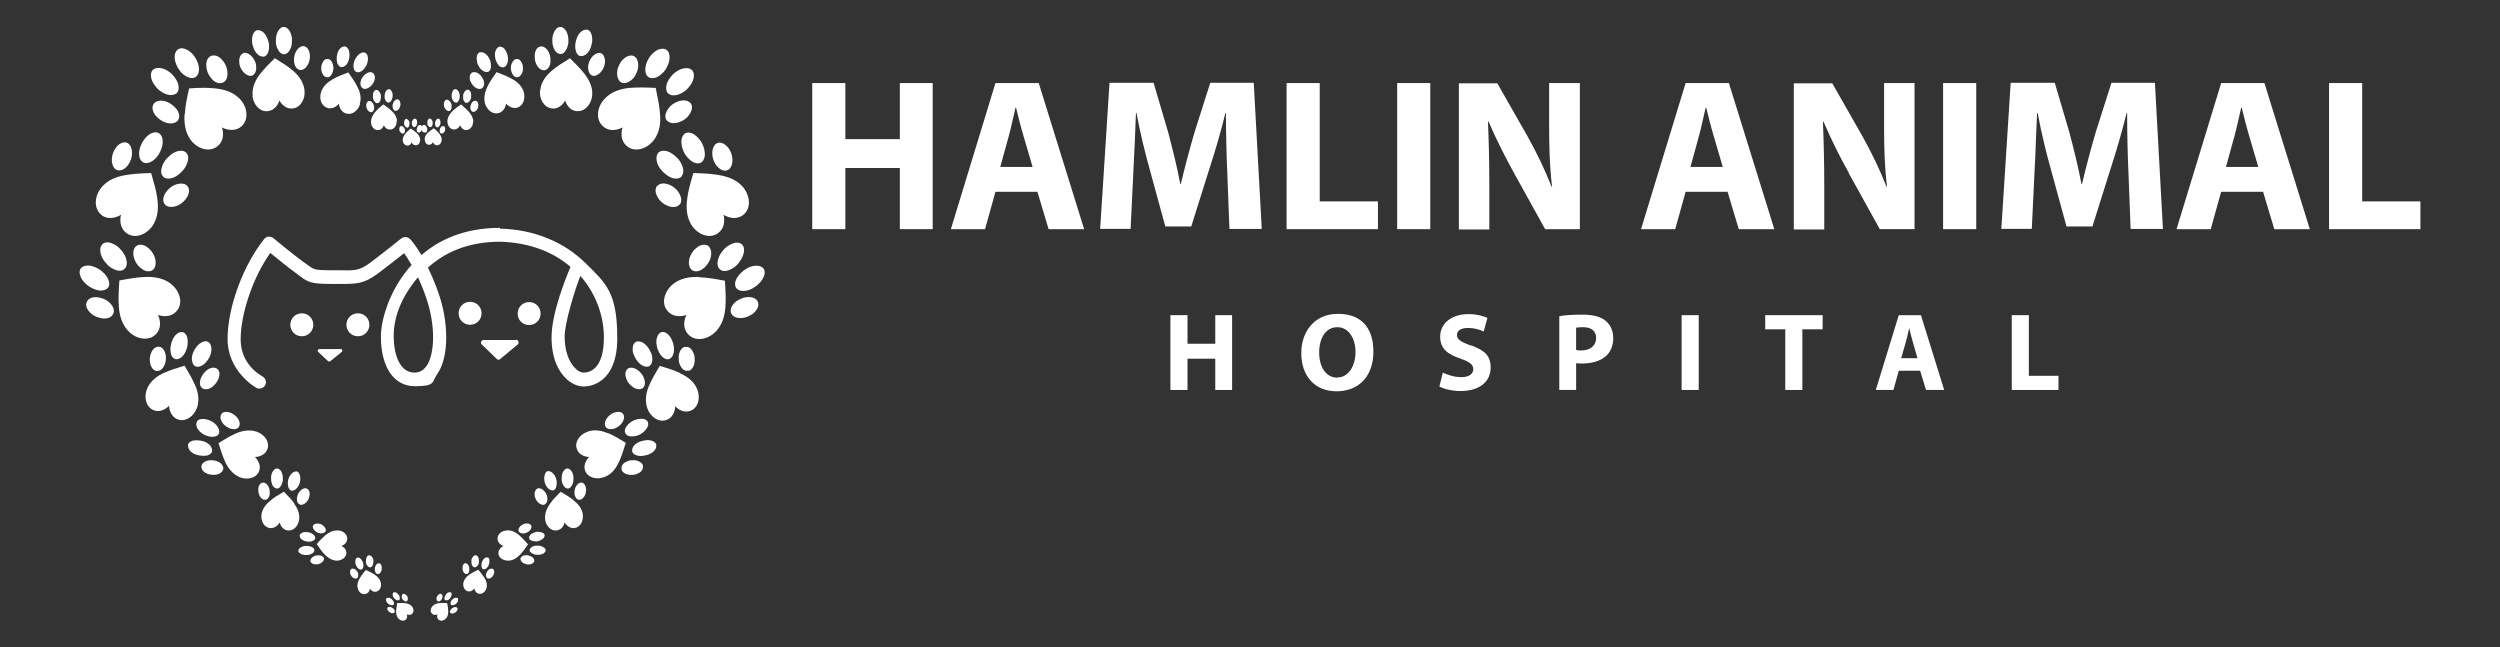 <?xml version="1.0" encoding="UTF-8"?>
<svg id="Layer_1" xmlns="http://www.w3.org/2000/svg" version="1.1" xmlns:xlink="http://www.w3.org/1999/xlink" viewBox="0 0 936 242.4">
  <rect x="0" y="0" width="936" height="242.4" fill="#333333" stroke="none"/>
  <!-- Generator: Adobe Illustrator 29.0.0, SVG Export Plug-In . SVG Version: 2.1.0 Build 186)  -->
  <defs>
    <style>
      .st0 {
        fill: #fff;
      }

      .st1 {
        fill: none;
      }

      .st2 {
        clip-path: url(#clippath);
      }
    </style>
    <clipPath id="clippath">
      <rect class="st1" y="-346.8" width="936" height="936"/>
    </clipPath>
  </defs>
  <g class="st2">
    <path class="st0" d="M140.2,215.1c-.9-.6-1.7-1-3.2-1.7-1.1,1.2-1.6,2-2.2,2.9-.6.9-1.2,2.3-.9,3.8.3,1.5,1.5,2.6,2.9,2.3,1.5-.3,1.7-2,1.7-2,0,0,.9,1.5,2.4,1.1,1.3-.3,2-1.8,1.7-3.3-.3-1.5-1.5-2.5-2.4-3.1"/>
    <path class="st0" d="M134.9,209.1c-.3-.3-.7-.4-1-.3,0,0-.1,0-.2,0-.3.1-.5.4-.6.8-.1.4-.1.9,0,1.4,0,.2,0,.4.2.6.2.5.5,1,.9,1.3.3.3.7.4,1,.3,0,0,.1,0,.2,0,.3-.1.5-.4.6-.8.1-.4.1-.9,0-1.4,0-.2,0-.4-.2-.6-.2-.5-.5-1-.9-1.3"/>
    <path class="st0" d="M137.3,208.6c-.2.4-.3.9-.3,1.5,0,.2,0,.4,0,.6.1.5.3.9.6,1.2.3.3.6.5.9.5,0,0,.1,0,.2,0,.3,0,.6-.3.8-.7.2-.4.3-.9.3-1.5,0-.2,0-.4,0-.6-.1-.5-.3-.9-.6-1.2-.3-.3-.6-.5-.9-.5,0,0-.1,0-.2,0-.3,0-.6.3-.8.7"/>
    <path class="st0" d="M142.1,210.9c-.2,0-.3,0-.5,0-.5.1-1,.7-1.2,1.5-.1.4-.1.9,0,1.3.1.6.4,1.1.8,1.2.2,0,.3,0,.5,0,.5-.1,1-.7,1.2-1.5,0-.4,0-.9,0-1.3-.1-.6-.4-1.1-.8-1.2"/>
    <path class="st0" d="M134.1,214.9c0-.4-.3-.8-.5-1.1-.5-.7-1.2-1-1.7-.9-.2,0-.3.1-.5.2-.3.3-.4.9-.3,1.5,0,.4.3.8.5,1.1.5.7,1.2,1,1.7.9.2,0,.3-.1.5-.2.3-.3.4-.9.3-1.5"/>
    <path class="st0" d="M151.5,225.8c-.8,0-1.5,0-2.8,0-.2,1.2-.3,1.9-.4,2.8,0,.8,0,2,.8,2.9.8.9,2,1.2,2.8.5.9-.8.4-2,.4-2,0,0,1.2.6,2-.2.8-.7.6-2-.1-2.8-.8-.9-1.9-1.1-2.8-1.2"/>
    <path class="st0" d="M145.5,226.1c.3.3.7.5,1.1.5.3,0,.6,0,.8-.2,0,0,0,0,0-.1.1-.2.2-.5,0-.8,0-.3-.2-.6-.5-.9-.1-.1-.2-.2-.3-.3-.3-.3-.7-.5-1.1-.5-.3,0-.6,0-.8.2,0,0,0,0-.1.1-.1.2-.2.5,0,.8,0,.3.2.6.5.9,0,.1.2.2.3.3"/>
    <path class="st0" d="M149.3,224.7s0,0,.1,0c.2-.2.3-.4.3-.8,0-.3-.1-.7-.4-1.1,0-.1-.2-.3-.3-.4-.3-.3-.6-.5-.8-.6-.3-.1-.6-.1-.8,0,0,0,0,0-.1,0-.2.2-.3.4-.3.8,0,.3.1.7.4,1.1,0,.1.2.3.3.4.3.3.6.5.8.6.3.1.6.1.8,0"/>
    <path class="st0" d="M151,224.7c.3.3.7.5,1,.5.1,0,.3,0,.4-.2.3-.3.4-.8.2-1.4,0-.3-.3-.6-.5-.8-.3-.3-.7-.5-1-.5-.1,0-.3,0-.4.2-.3.3-.4.8-.2,1.4,0,.3.3.6.5.8"/>
    <path class="st0" d="M146.6,227.4c-.6-.3-1.2-.2-1.4,0-.1,0-.2.2-.2.3,0,.3,0,.7.4,1.1.2.2.5.4.8.6.6.3,1.2.2,1.4,0,.1,0,.2-.2.2-.3,0-.3,0-.7-.4-1.1-.2-.2-.5-.4-.8-.6"/>
    <path class="st0" d="M126.5,198.6c-2-.1-3.6.9-4.7,1.8-1,.9-1.9,1.7-3.2,3.3,1.2,1.7,1.8,2.7,2.8,3.7.9,1,2.4,2.3,4.4,2.5,1.9.1,3.7-1,3.9-2.7.1-2-1.9-2.8-1.9-2.8,0,0,2.1-.6,2.2-2.6.1-1.7-1.5-3.1-3.4-3.2"/>
    <path class="st0" d="M117.7,206.1c0,0,0-.2,0-.2,0-.4-.3-.7-.8-1-.4-.3-1-.4-1.7-.5-.2,0-.5,0-.8,0-.7,0-1.4.3-1.9.6-.5.3-.7.7-.8,1.1,0,0,0,.2,0,.2,0,.4.3.7.8,1,.4.3,1,.4,1.7.5.2,0,.5,0,.8,0,.7,0,1.4-.3,1.9-.6.5-.3.7-.7.8-1.1"/>
    <path class="st0" d="M112.8,201.8c.4.4,1,.7,1.8.9.3,0,.5.1.8.1.6,0,1.3,0,1.7-.3.5-.2.8-.5.9-.9,0,0,0-.2,0-.2,0-.4-.2-.9-.6-1.2-.4-.4-1-.7-1.8-.9-.3,0-.5-.1-.8-.1-.6,0-1.3,0-1.7.3-.5.2-.8.5-.9.9,0,0,0,.2,0,.2,0,.4.2.9.6,1.2"/>
    <path class="st0" d="M118.5,199.2c.5.3,1,.4,1.5.5.8,0,1.5-.2,1.8-.6.1-.2.2-.4.2-.6,0-.7-.5-1.4-1.4-2-.5-.3-1-.4-1.5-.5-.8,0-1.5.2-1.8.6h0c0,0,0,0,0,0-.1.2-.2.4-.2.6,0,.7.5,1.4,1.4,2"/>
    <path class="st0" d="M119.5,207.9c-.5,0-1.1,0-1.6.2h0c0-.1,0,0,0,0-1,.4-1.6,1.1-1.7,1.7,0,.2,0,.4.1.6.3.5.9.8,1.7.9.5,0,1.1,0,1.6-.2,1-.4,1.6-1.1,1.7-1.7,0-.2,0-.4-.1-.6-.3-.5-.9-.8-1.7-.9"/>
    <path class="st0" d="M110.2,188.5c-1-1.4-2-2.5-3.9-4.4-2.3,1.3-3.6,2.1-4.9,3.2-1.4,1.1-3.1,2.8-3.5,5.3-.3,2.4.9,4.8,3.1,5.1,2.5.3,3.7-2.1,3.7-2.1,0,0,.6,2.7,3,3,2.2.3,4-1.7,4.3-4.1.3-2.5-.9-4.6-1.9-6"/>
    <path class="st0" d="M103.9,175.4c-.1,0-.2,0-.3,0-.5,0-1,.4-1.3.9-.4.5-.7,1.2-.8,2.1,0,.3,0,.6,0,1,0,.9.3,1.8.6,2.4.4.6.9,1,1.4,1.1.1,0,.2,0,.3,0,.5,0,1-.4,1.3-.9.4-.5.6-1.2.8-2.1,0-.3,0-.6,0-1,0-.9-.3-1.8-.6-2.4-.4-.6-.9-1-1.4-1.1"/>
    <path class="st0" d="M112.4,179.9c.1-.8,0-1.6-.2-2.2-.2-.6-.6-1-1-1.2-.1,0-.2,0-.3,0-.5,0-1.1.2-1.6.7-.5.5-1,1.2-1.3,2.1,0,.3-.2.6-.2,1-.1.8,0,1.6.2,2.2.2.6.6,1,1,1.2,0,0,.2,0,.3,0,.5,0,1.1-.2,1.6-.7.5-.5,1-1.2,1.3-2.1,0-.3.2-.6.2-1"/>
    <path class="st0" d="M112.6,189c.8.1,1.9-.5,2.6-1.6.4-.6.6-1.3.7-1.9.1-1,0-1.8-.6-2.3-.2-.2-.5-.3-.8-.4-.8-.1-1.9.5-2.6,1.6-.4.6-.6,1.3-.7,1.9-.1,1,0,1.8.6,2.3.2.2.5.3.8.4"/>
    <path class="st0" d="M99.8,187c.6-.3,1.1-1.1,1.2-2.1,0-.6,0-1.3-.2-2-.4-1.3-1.2-2.1-2.1-2.2-.3,0-.6,0-.8.1-.6.3-1.1,1.1-1.2,2.1,0,.6,0,1.3.2,2,.4,1.3,1.2,2.1,2.1,2.2.3,0,.6,0,.8-.1"/>
    <path class="st0" d="M95.5,171.1s3.5,0,4.6-2.9c1-2.6-.9-5.4-3.8-6.5-3-1.1-6-.3-8,.6-2,.9-3.6,1.8-6.5,3.6,1,3.2,1.6,5,2.5,7,.9,2,2.6,4.6,5.5,5.8,2.9,1.1,6.2.3,7.2-2.3,1.1-2.9-1.5-5.2-1.5-5.2"/>
    <path class="st0" d="M77.7,170.5c.9-.3,1.5-.8,1.7-1.4,0-.1,0-.3,0-.4,0-.6-.2-1.3-.7-1.9-.5-.6-1.4-1.2-2.3-1.5-.4-.1-.8-.3-1.2-.3-1.2-.2-2.3-.2-3.1,0-.9.3-1.5.8-1.7,1.4,0,.1,0,.3,0,.4,0,.6.2,1.3.7,1.9.5.6,1.3,1.2,2.3,1.5.4.1.8.3,1.2.3,1.2.2,2.3.2,3.1,0"/>
    <path class="st0" d="M73.8,157.8c0,.1-.1.2-.2.4-.2.6-.1,1.4.3,2.2.5.8,1.2,1.6,2.3,2.2.4.2.7.4,1.1.5,1,.4,1.9.5,2.7.4.8,0,1.5-.4,1.8-.9,0-.1.1-.2.2-.4.2-.6.1-1.4-.4-2.2-.5-.8-1.2-1.6-2.3-2.2-.4-.2-.7-.4-1.1-.5-1-.4-1.9-.5-2.7-.4-.8,0-1.5.4-1.8.9"/>
    <path class="st0" d="M82.7,155.4c-.4,1,0,2.4,1.2,3.6.6.6,1.4,1.1,2.1,1.4,1.2.4,2.3.4,3-.1.3-.2.5-.5.6-.8.4-1,0-2.4-1.2-3.6-.6-.6-1.4-1.1-2.1-1.4-1.2-.4-2.3-.4-3,.1h-.1c0-.1.1,0,.1,0-.3.2-.5.5-.6.8"/>
    <path class="st0" d="M81.3,172.7c-.8-.3-1.6-.4-2.5-.4v-.2s0,.2,0,.2c-1.7.1-3,.9-3.3,1.9-.1.3-.2.7,0,1.1.2.9,1,1.7,2.2,2.1.8.3,1.6.4,2.5.4,1.7-.1,3-.9,3.3-1.9.1-.3.2-.7,0-1.1-.2-.9-1-1.7-2.2-2.1"/>
    <path class="st0" d="M73.7,152.9c1.2-3.3.3-6.6-.7-8.8-1-2.2-2-4-3.9-7.2-3.5,1.1-5.5,1.7-7.7,2.7-2.2,1-5.1,2.8-6.4,6.1-1.2,3.2-.3,6.8,2.6,7.9,3.2,1.2,5.7-1.7,5.7-1.7,0,0,0,3.8,3.2,5.1,2.9,1.1,6-1,7.2-4.2"/>
    <path class="st0" d="M68.6,124.4c-.1,0-.3,0-.4-.1-.7,0-1.4.2-2.1.8-.7.6-1.3,1.5-1.7,2.6-.2.4-.3.9-.4,1.3-.3,1.3-.2,2.5,0,3.5.3,1,.8,1.6,1.5,1.9.1,0,.3,0,.4.1.7,0,1.4-.2,2.1-.8.7-.6,1.3-1.5,1.7-2.6.2-.4.3-.9.4-1.3.3-1.3.2-2.5,0-3.5-.3-1-.8-1.6-1.5-1.9"/>
    <path class="st0" d="M78.1,134.3c.2-.4.4-.8.6-1.2.4-1.1.6-2.1.4-3-.1-.9-.5-1.6-1-2-.1,0-.3-.2-.4-.2-.7-.3-1.5-.1-2.4.4-.9.5-1.7,1.4-2.4,2.5-.2.4-.4.8-.6,1.2-.4,1.1-.6,2.1-.4,3,.1.9.5,1.6,1,2,.1,0,.3.2.4.2.7.3,1.5.1,2.4-.4.9-.5,1.7-1.4,2.4-2.5"/>
    <path class="st0" d="M76.2,145.6c1.1.4,2.7,0,4-1.4.7-.7,1.2-1.5,1.6-2.4.5-1.3.5-2.5-.1-3.3h.2c0-.1-.2,0-.2,0-.2-.3-.6-.6-.9-.7-1.1-.4-2.7,0-4,1.4-.7.7-1.2,1.5-1.6,2.4-.5,1.3-.5,2.5.1,3.3.2.3.6.6.9.7"/>
    <path class="st0" d="M62.1,133.6c-.1-1.9-1-3.3-2.1-3.7-.4-.1-.8-.2-1.2,0-1,.2-1.8,1.1-2.3,2.4-.3.8-.5,1.8-.4,2.8.1,1.9,1,3.3,2.1,3.7.4.1.8.2,1.2,0,1-.2,1.8-1.1,2.3-2.4.3-.8.5-1.8.4-2.8h.2s-.2,0-.2,0Z"/>
    <path class="st0" d="M59.1,117.9s4.3,1.7,7-1.4c2.5-2.8,1.4-7.1-1.6-9.8-3.1-2.8-7.2-3.1-10.1-3s-5.3.5-9.7,1.3c-.3,4.4-.4,6.9-.2,9.8.2,2.9,1,6.9,4.1,9.7,3,2.7,7.5,3.2,9.9.5,2.8-3.1.6-7.2.6-7.2"/>
    <path class="st0" d="M37.5,108.8c1.2,0,2.2-.3,2.8-.9.1-.1.2-.3.3-.4.4-.7.4-1.7,0-2.7-.4-1-1.1-2.1-2.2-3-.4-.4-.8-.7-1.3-1-1.3-.8-2.7-1.3-3.9-1.4-1.2,0-2.2.3-2.8.9-.1.1-.2.3-.3.4-.4.7-.4,1.7,0,2.7.4,1,1.1,2.1,2.2,3,.4.4.8.7,1.3,1,1.3.8,2.7,1.3,3.9,1.4"/>
    <path class="st0" d="M46.4,100.8c.1-.1.3-.2.4-.3.6-.7.8-1.7.6-2.9-.2-1.2-.8-2.5-1.8-3.7-.4-.4-.7-.8-1.1-1.2-1-.9-2.2-1.5-3.2-1.8-1-.3-2-.2-2.7.3-.1.1-.3.2-.4.4-.6.7-.8,1.7-.6,2.9.2,1.2.8,2.5,1.8,3.7.4.4.7.8,1.1,1.2,1,.9,2.2,1.5,3.2,1.8,1,.3,2,.2,2.7-.3"/>
    <path class="st0" d="M50.5,97.5c.5,1.1,1.2,2,2,2.7,1.2,1.1,2.6,1.6,3.8,1.3.5-.1.9-.4,1.2-.7.9-1,1.1-3,.2-5.1-.5-1.1-1.2-2-2-2.7-1.2-1.1-2.6-1.6-3.8-1.3v-.2c0,0,0,.2,0,.2-.5.1-.9.4-1.2.7-.9,1-1.1,3-.2,5.1"/>
    <path class="st0" d="M40.9,113.2c-.8-.7-1.8-1.3-3-1.6v-.2c0,0,0,.2,0,.2-2.2-.7-4.1-.3-5,.8-.3.3-.5.8-.6,1.3-.2,1.2.5,2.5,1.7,3.6.8.7,1.8,1.3,3,1.6,2.2.7,4.1.3,5-.8.3-.4.5-.8.6-1.3.2-1.2-.5-2.5-1.7-3.6"/>
    <path class="st0" d="M38.1,80.6c3.4,2.4,7.2-.2,7.2-.2,0,0-1.3,4.4,2.1,6.9,3,2.2,7.2.7,9.6-2.6,2.4-3.4,2.3-7.5,1.9-10.4-.4-2.9-1.1-5.3-2.3-9.5-4.4.1-6.9.3-9.8.8-2.9.5-6.8,1.7-9.2,5.1-2.4,3.3-2.4,7.8.6,9.9"/>
    <path class="st0" d="M53.3,60.6c.1.1.3.2.5.3.8.3,1.7.2,2.7-.3,1-.5,1.9-1.3,2.7-2.5.3-.4.6-.9.8-1.4.7-1.4,1-2.8.9-4,0-1.2-.5-2.1-1.2-2.7-.1-.1-.3-.2-.5-.3-.8-.3-1.7-.2-2.7.3-1,.5-1.9,1.3-2.7,2.5-.3.4-.6.9-.8,1.4-.7,1.4-1,2.8-.9,4,0,1.2.5,2.1,1.2,2.7"/>
    <path class="st0" d="M61,66c.1.1.2.3.4.4.7.5,1.7.6,2.9.3,1.2-.3,2.4-1.1,3.5-2.2.4-.4.8-.8,1.1-1.2.8-1.1,1.3-2.3,1.5-3.4.2-1.1,0-2-.6-2.6-.1-.1-.2-.3-.4-.4-.7-.5-1.7-.6-2.9-.3-1.2.3-2.4,1.1-3.5,2.2-.4.4-.8.8-1.1,1.2-.8,1.1-1.3,2.3-1.5,3.4-.2,1.1,0,2,.6,2.6"/>
    <path class="st0" d="M70.6,70.4c-.2-.5-.5-.8-.8-1.1-1.1-.8-3.1-.8-5.1.3-1,.6-1.9,1.4-2.5,2.3-1,1.3-1.3,2.8-.9,3.9.2.5.5.8.8,1.1,1.1.8,3.1.8,5.1-.3,1-.6,1.9-1.4,2.5-2.3,1-1.3,1.3-2.8.9-3.9h.2c0,0-.2,0-.2,0Z"/>
    <path class="st0" d="M43.3,63.4c.4.3.8.4,1.3.4,1.2,0,2.5-.8,3.4-2.1.6-.9,1.1-1.9,1.3-3.1h.2s-.2,0-.2,0c.4-2.2-.2-4.1-1.3-4.9-.4-.3-.8-.4-1.3-.4-1.2,0-2.5.8-3.4,2.1-.6.9-1.1,1.9-1.3,3.1-.4,2.2.2,4.1,1.3,4.9"/>
    <path class="st0" d="M69.1,42.6c-.2,2.9,0,7,2.6,10.2,2.6,3.1,6.9,4.3,9.8,1.9,3.2-2.7,1.6-7,1.6-7,0,0,4,2.3,7.2-.3,2.8-2.4,2.5-6.8-.1-9.9-2.7-3.2-6.7-4.1-9.6-4.4-2.9-.3-5.4-.3-9.8,0-1,4.3-1.4,6.8-1.6,9.7"/>
    <path class="st0" d="M58.3,32.4c.3.4.7.8,1.1,1.2,1.2,1,2.5,1.7,3.7,1.9,1.2.2,2.2,0,2.9-.5.1-.1.3-.2.4-.4.5-.7.6-1.6.4-2.7-.2-1.1-.8-2.2-1.7-3.3-.3-.4-.7-.8-1.1-1.2-1.2-1-2.5-1.7-3.7-1.9-1.2-.2-2.2,0-2.9.5-.1.1-.3.2-.4.4-.5.7-.6,1.6-.4,2.7.2,1.1.8,2.2,1.7,3.3"/>
    <path class="st0" d="M67.5,26.7c.9,1.1,1.9,1.8,2.9,2.2,1,.4,1.9.5,2.7,0,.2,0,.3-.2.4-.3.7-.6,1-1.5,1-2.7,0-1.2-.4-2.6-1.2-4-.3-.5-.6-.9-.9-1.3-.9-1.1-1.9-1.8-2.9-2.2-1-.4-1.9-.5-2.7,0-.2,0-.3.2-.4.3-.7.6-1,1.5-1,2.7,0,1.2.4,2.6,1.2,4,.3.5.6.9.9,1.3"/>
    <path class="st0" d="M79.1,29.3c1,1.3,2.4,2,3.6,1.8.5,0,.9-.2,1.3-.5,1.1-.9,1.5-2.8.9-5-.3-1.2-.9-2.2-1.6-3-1-1.3-2.4-2-3.6-1.8v-.2s0,.2,0,.2c-.5,0-.9.2-1.3.5-1.1.9-1.5,2.8-.9,5,.3,1.2.9,2.2,1.6,3"/>
    <path class="st0" d="M63.1,38.4c-2-1-4-.9-5.1,0-.4.3-.6.7-.8,1.2-.3,1.1.1,2.6,1.2,3.8.7.8,1.6,1.6,2.7,2.1,2,1,4,.9,5.1,0,.4-.3.6-.7.8-1.2.3-1.1-.1-2.6-1.2-3.8-.7-.8-1.6-1.5-2.7-2.1v-.2c.1,0,0,.2,0,.2Z"/>
    <path class="st0" d="M94.5,35.9c.4,3.3,2.8,6.1,5.8,5.7,3.4-.4,4.3-4,4.3-4,0,0,1.7,3.4,5,3,3-.3,4.8-3.6,4.4-6.9-.4-3.4-2.7-5.9-4.5-7.4-1.8-1.5-3.5-2.6-6.6-4.5-2.6,2.5-4,4-5.5,5.9-1.5,1.9-3.2,4.8-2.8,8.2"/>
    <path class="st0" d="M94.7,17.2c.3,1.2.9,2.3,1.6,3,.7.7,1.5,1,2.2,1,.1,0,.3,0,.4,0,.6-.2,1.2-.8,1.5-1.6.3-.8.4-1.9.3-3,0-.4-.1-.9-.3-1.3-.3-1.2-.9-2.3-1.6-3-.7-.7-1.5-1-2.2-1-.1,0-.3,0-.4,0-.6.2-1.2.8-1.5,1.6-.3.8-.4,1.9-.3,3,0,.4.1.9.3,1.3"/>
    <path class="st0" d="M104.3,19c.5.7,1.1,1.2,1.8,1.3.1,0,.3,0,.4,0,.7,0,1.4-.6,1.9-1.4.5-.8.9-2,.9-3.3,0-.5,0-.9,0-1.3-.1-1.1-.5-2.1-1-2.9-.5-.7-1.1-1.2-1.8-1.3-.1,0-.3,0-.4,0-.7,0-1.4.6-1.9,1.4-.5.8-.9,2-.9,3.3,0,.5,0,.9,0,1.3.1,1.1.5,2.1,1,2.8"/>
    <path class="st0" d="M111.7,26c.4.2.7.3,1.1.2,1.1-.1,2.3-1.2,2.9-3,.3-.9.4-1.9.3-2.8-.1-1.3-.7-2.4-1.6-2.9v-.2c0,0,0,.2,0,.2-.4-.2-.7-.3-1.1-.2-1.1.1-2.3,1.2-2.9,3-.3.9-.4,1.9-.3,2.8.1,1.3.7,2.4,1.6,2.9"/>
    <path class="st0" d="M90.5,26.1c1,1.6,2.4,2.4,3.5,2.3.4,0,.7-.2,1-.5.7-.6,1.1-1.8.9-3.2,0-.9-.4-1.8-.9-2.6-1-1.6-2.4-2.4-3.5-2.3-.4,0-.7.2-1,.5-.7.6-1.1,1.8-.9,3.2,0,.9.4,1.8.9,2.6"/>
    <path class="st0" d="M134.7,38.9c.8-2.5-.1-5-1-6.6-.8-1.6-1.7-2.9-3.3-5.2-2.6,1-4.1,1.6-5.7,2.5-1.6.9-3.7,2.4-4.5,4.9-.8,2.5.1,5.2,2.4,5.9,2.5.8,4.3-1.6,4.3-1.6,0,0,.1,2.9,2.7,3.7,2.2.7,4.5-1.1,5.2-3.5"/>
    <path class="st0" d="M127.6,25.1c.1,0,.2,0,.3,0,.5,0,1.1-.2,1.6-.7.5-.5.9-1.2,1.1-2,0-.3.2-.7.2-1,.1-1,0-1.9-.2-2.6-.3-.7-.7-1.2-1.3-1.4-.1,0-.2,0-.3,0-.5,0-1.1.2-1.6.7-.5.5-.9,1.2-1.1,2,0,.3-.2.7-.2,1-.1,1,0,1.9.2,2.6.3.7.7,1.2,1.3,1.4"/>
    <path class="st0" d="M133.3,26.9c0,0,.2.1.3.1.5.2,1.2,0,1.8-.4.6-.4,1.2-1.1,1.7-2,.2-.3.3-.6.4-1,.3-.8.3-1.7.2-2.3-.1-.7-.4-1.2-.9-1.5,0,0-.2-.1-.3-.1-.5-.2-1.2,0-1.8.4-.6.4-1.2,1.1-1.7,2-.2.3-.3.6-.4,1-.3.8-.3,1.7-.2,2.3.1.7.4,1.2.9,1.5"/>
    <path class="st0" d="M136.2,28.3c-.5.6-.9,1.2-1.1,1.9-.3,1-.2,1.9.3,2.5.2.2.4.4.7.5.8.3,2-.2,3-1.2.5-.6.9-1.2,1.1-1.9.3-1,.2-1.9-.3-2.5h.1c0,0-.1,0-.1,0-.2-.2-.4-.4-.7-.5-.8-.3-2,.2-3,1.2"/>
    <path class="st0" d="M122.1,28.9c.3,0,.6,0,.9,0,.7-.2,1.3-1,1.6-2,.2-.6.3-1.4.2-2.1-.2-1.4-.9-2.4-1.8-2.7-.3,0-.6,0-.9,0-.7.2-1.3,1-1.6,2-.2.6-.3,1.4-.2,2.1.2,1.4.9,2.4,1.8,2.7"/>
    <path class="st0" d="M148.6,45.3c0-1.7-1.1-3-2-3.8-.8-.8-1.6-1.4-3.1-2.4-1.4,1.1-2.1,1.8-2.9,2.7-.8.9-1.7,2.2-1.7,3.9,0,1.6,1.2,3.1,2.6,3,1.7,0,2.2-1.8,2.2-1.8,0,0,.7,1.7,2.4,1.6,1.5,0,2.5-1.6,2.4-3.2"/>
    <path class="st0" d="M139.9,34.4c-.2.4-.3.9-.3,1.5,0,.2,0,.4,0,.7.1.6.4,1.1.7,1.5.3.4.7.6,1,.5,0,0,.1,0,.2,0,.3,0,.6-.4.8-.7.2-.4.3-.9.3-1.5,0-.2,0-.4,0-.7-.1-.6-.4-1.1-.7-1.5-.3-.4-.7-.6-1-.5,0,0-.1,0-.2,0-.3,0-.6.4-.8.7"/>
    <path class="st0" d="M145.2,38.4c0,0,.1,0,.2,0,.4,0,.7-.2,1-.6.3-.4.5-.9.6-1.6,0-.2,0-.4,0-.7,0-.6-.2-1.1-.4-1.4-.2-.4-.5-.6-.8-.7,0,0-.1,0-.2,0-.4,0-.7.2-1,.6-.3.4-.5.9-.6,1.6,0,.2,0,.4,0,.7,0,.6.2,1.1.4,1.4s.5.6.8.7"/>
    <path class="st0" d="M147.7,41.4c.2.1.4.2.5.1.6,0,1.2-.5,1.5-1.4.2-.4.3-.9.2-1.3,0-.7-.3-1.2-.7-1.5-.2-.1-.4-.2-.5-.1-.6,0-1.2.5-1.5,1.4-.2.4-.3.9-.2,1.3,0,.7.3,1.2.7,1.5"/>
    <path class="st0" d="M139.5,41.8c.4-.3.6-.9.6-1.5,0-.4-.1-.9-.3-1.3-.4-.8-1.1-1.3-1.6-1.2-.2,0-.4,0-.5.2-.4.3-.6.9-.6,1.5,0,.4.1.9.3,1.3.4.8,1.1,1.3,1.6,1.2.2,0,.4,0,.5-.2"/>
    <path class="st0" d="M155.9,49.7c-.6-.5-1.1-.9-2.1-1.6-.9.8-1.4,1.2-1.9,1.8-.5.6-1.2,1.5-1.1,2.6,0,1.1.8,2,1.8,2,1.1,0,1.5-1.2,1.5-1.2,0,0,.5,1.1,1.6,1.1,1,0,1.6-1,1.6-2.1,0-1.1-.7-2-1.3-2.5"/>
    <path class="st0" d="M151.8,47.4c.2.2.5.4.7.4,0,0,0,0,.1,0,.2,0,.4-.2.5-.5.1-.3.2-.6.2-1,0-.1,0-.3,0-.4,0-.4-.3-.8-.5-1-.2-.2-.5-.4-.7-.4,0,0,0,0-.1,0-.2,0-.4.2-.5.5s-.2.6-.2,1c0,.1,0,.3,0,.4,0,.4.3.8.5,1"/>
    <path class="st0" d="M155,47.6s0,0,.1,0c.2,0,.5-.2.7-.4.2-.3.3-.6.4-1,0-.2,0-.3,0-.4,0-.4-.1-.7-.2-.9-.1-.2-.3-.4-.6-.5,0,0,0,0-.1,0-.2,0-.5.2-.7.4-.2.3-.3.6-.4,1,0,.1,0,.3,0,.4,0,.4.1.7.2.9.1.2.3.4.6.5"/>
    <path class="st0" d="M149.5,48.3c0,.3,0,.6.2.9.3.5.7.8,1.1.8.1,0,.2,0,.4-.1.3-.2.4-.6.4-1,0-.3,0-.6-.2-.9-.3-.5-.7-.8-1.1-.8-.1,0-.2,0-.4.1-.3.2-.4.6-.4,1"/>
    <path class="st0" d="M179.1,213.3c-1.5.7-2.3,1.1-3.2,1.7-.9.6-2,1.6-2.4,3.1-.3,1.5.4,3,1.7,3.3,1.5.3,2.4-1.1,2.4-1.1,0,0,.2,1.7,1.7,2,1.3.3,2.6-.9,2.9-2.3.3-1.5-.3-2.9-.9-3.8-.6-.9-1.2-1.6-2.2-2.9"/>
    <path class="st0" d="M180.3,210.9c-.1.5,0,1,0,1.4.1.4.3.7.6.8,0,0,.1,0,.2,0,.3,0,.7,0,1-.3.3-.3.7-.7.9-1.3,0-.2.1-.4.2-.6.1-.5,0-1,0-1.4s-.3-.7-.6-.8c0,0-.1,0-.2,0-.3,0-.7,0-1,.3-.3.3-.7.7-.9,1.3,0,.2-.1.4-.2.6"/>
    <path class="st0" d="M176.5,209.6c0,.2,0,.4,0,.6,0,.6,0,1.1.3,1.5.2.4.5.7.8.7,0,0,.1,0,.2,0,.3,0,.6-.2.9-.5.3-.3.5-.7.6-1.2,0-.2,0-.4,0-.6,0-.6,0-1.1-.3-1.5-.2-.4-.5-.7-.8-.7,0,0-.1,0-.2,0-.3,0-.6.2-.9.5-.3.3-.5.7-.6,1.2"/>
    <path class="st0" d="M174.4,214.9c.2,0,.3,0,.5,0,.4-.2.7-.6.8-1.2,0-.4,0-.8,0-1.3-.2-.8-.7-1.4-1.2-1.5-.2,0-.3,0-.5,0-.4.2-.7.6-.8,1.2,0,.4,0,.8,0,1.3.2.8.7,1.4,1.2,1.5"/>
    <path class="st0" d="M184.2,212.9c-.5-.1-1.2.2-1.7.9h0c0,0,0,0,0,0-.3.4-.4.8-.5,1.1-.1.6,0,1.1.3,1.5.1.1.3.2.5.2.5.1,1.2-.2,1.7-.9.3-.4.4-.8.5-1.1.1-.6,0-1.1-.3-1.5-.1-.1-.3-.2-.5-.2"/>
    <path class="st0" d="M167.5,225.8c-1.3,0-2-.1-2.8,0-.8,0-2,.3-2.8,1.2-.8.9-.9,2.1-.1,2.8.9.8,2,.2,2,.2,0,0-.5,1.2.4,2,.8.7,2,.4,2.8-.5.8-.9.9-2.1.8-2.9,0-.8-.1-1.5-.4-2.8"/>
    <path class="st0" d="M171.4,224c-.2-.2-.5-.2-.8-.2-.3,0-.7.2-1.1.5-.1.1-.2.2-.3.3-.3.3-.4.6-.5.9,0,.3,0,.6,0,.8,0,0,0,0,.1.1.2.2.5.2.8.2.3,0,.7-.2,1.1-.5.1-.1.2-.2.3-.3.3-.3.4-.6.5-.9s0-.6,0-.8c0,0,0,0,0-.1"/>
    <path class="st0" d="M168.7,223.7c.2-.4.4-.8.4-1.1,0-.3,0-.6-.3-.8,0,0,0,0-.1,0-.2-.1-.5-.1-.8,0-.3.1-.6.3-.8.6,0,.1-.2.2-.3.4-.2.4-.4.8-.4,1.1,0,.3,0,.6.3.8,0,0,0,0,.1,0,.2.1.5.1.8,0,.3-.1.6-.3.8-.6.1-.1.2-.2.3-.4"/>
    <path class="st0" d="M164,222.8c-.2.2-.4.5-.5.8-.2.6,0,1.2.2,1.4.1,0,.2.1.4.2.3,0,.7-.1,1-.5.2-.2.4-.5.5-.8.2-.6,0-1.2-.2-1.4-.1,0-.2-.1-.4-.2-.3,0-.7.1-1,.5"/>
    <path class="st0" d="M171.1,227.5c-.3-.3-.9-.3-1.4,0-.3.1-.6.3-.8.6-.3.3-.5.8-.4,1.1,0,.1.1.3.2.3.3.3.9.3,1.4,0,.3-.1.6-.3.8-.6.3-.3.5-.8.4-1.1,0-.1-.1-.2-.2-.3"/>
    <path class="st0" d="M197.6,203.7c-1.4-1.6-2.2-2.4-3.2-3.3-1-.9-2.7-2-4.7-1.8-1.9.1-3.6,1.5-3.4,3.2.1,2,2.2,2.6,2.2,2.6,0,0-2,.9-1.9,2.8.1,1.7,1.9,2.8,3.9,2.7,2-.1,3.4-1.4,4.4-2.4.9-1,1.6-2,2.8-3.7"/>
    <path class="st0" d="M203.5,204.9c-.5-.3-1.1-.6-1.9-.6-.3,0-.5,0-.8,0-.6,0-1.2.2-1.7.5-.4.3-.7.6-.8,1,0,0,0,.2,0,.2,0,.4.3.8.8,1.1.5.3,1.1.6,1.9.6.3,0,.5,0,.8,0,.6,0,1.2-.2,1.7-.5.4-.3.7-.6.8-1,0,0,0-.2,0-.2,0-.4-.3-.8-.8-1.1"/>
    <path class="st0" d="M203,199.4c-.5-.2-1.1-.3-1.7-.3-.2,0-.5,0-.8.1-.7.2-1.3.5-1.8.9-.4.4-.6.8-.6,1.2,0,0,0,.2,0,.2.1.4.4.7.9.9.5.2,1.1.3,1.7.3.3,0,.5,0,.8-.1.7-.2,1.3-.5,1.8-.9.4-.4.6-.8.6-1.2,0,0,0-.2,0-.2-.1-.4-.4-.7-.9-.9"/>
    <path class="st0" d="M194.1,198.5c0,.2,0,.4.2.6.3.4,1,.7,1.8.6.5,0,1-.2,1.5-.5.9-.5,1.4-1.3,1.4-2,0-.2,0-.4-.2-.6h0c0,0,0,0,0,0-.3-.4-1-.7-1.8-.6-.5,0-1,.2-1.5.5-.9.5-1.4,1.3-1.4,2"/>
    <path class="st0" d="M198.3,208.1h0c0-.1,0,0,0,0-.5-.2-1.1-.3-1.6-.2-.8,0-1.4.4-1.7.9-.1.2-.2.4-.1.6,0,.7.7,1.4,1.7,1.7.5.2,1.1.3,1.6.2.8,0,1.4-.4,1.7-.9.1-.2.2-.4.1-.6,0-.7-.7-1.4-1.7-1.7"/>
    <path class="st0" d="M214.8,187.3c-1.4-1.1-2.6-1.8-4.9-3.2-1.9,1.9-2.9,3-3.9,4.4-1,1.4-2.2,3.5-1.9,6,.3,2.4,2.2,4.4,4.3,4.1,2.5-.3,3-3,3-3,0,0,1.3,2.4,3.7,2.1,2.2-.3,3.4-2.7,3.1-5.1-.3-2.5-2.1-4.2-3.5-5.3"/>
    <path class="st0" d="M212.6,175.4c-.1,0-.2,0-.3,0-.5,0-1,.5-1.4,1.1-.4.6-.6,1.5-.6,2.4,0,.3,0,.7,0,1,.1.8.4,1.5.8,2.1.4.5.8.8,1.3.9.1,0,.2,0,.3,0,.5,0,1-.5,1.4-1.1.4-.6.6-1.5.6-2.4,0-.3,0-.7,0-1-.1-.8-.4-1.5-.8-2.1-.4-.5-.8-.8-1.3-.9"/>
    <path class="st0" d="M206.9,183.6c.1,0,.2,0,.3,0,.5-.2.8-.6,1-1.2.2-.6.3-1.4.2-2.2,0-.3-.1-.6-.2-1-.3-.9-.7-1.6-1.3-2.1-.5-.5-1.1-.7-1.6-.7-.1,0-.2,0-.3,0-.5.2-.8.6-1,1.2-.2.6-.3,1.4-.2,2.2,0,.3.1.6.2,1,.3.9.7,1.6,1.3,2.1.5.5,1.1.7,1.6.7"/>
    <path class="st0" d="M204.9,186.3c0-.6-.3-1.3-.7-1.9-.7-1.1-1.8-1.7-2.6-1.6-.3,0-.5.2-.8.4-.5.5-.8,1.4-.6,2.3,0,.6.3,1.3.7,1.9.7,1.1,1.8,1.7,2.6,1.6.3,0,.5-.2.8-.4.5-.5.8-1.4.6-2.3"/>
    <path class="st0" d="M218.2,180.8c-.3-.1-.5-.2-.8-.1-.8.1-1.7.9-2.1,2.2-.2.7-.3,1.4-.2,2,.1,1,.6,1.8,1.2,2.1.3.1.5.2.8.1.8-.1,1.7-.9,2.1-2.2.2-.7.3-1.4.2-2-.1-1-.6-1.8-1.2-2.1"/>
    <path class="st0" d="M227.8,162.3c-2-.9-5-1.8-8-.6-2.9,1.1-4.8,3.9-3.8,6.5,1.1,2.9,4.6,2.9,4.6,2.9,0,0-2.6,2.3-1.5,5.2,1,2.6,4.3,3.4,7.2,2.3,3-1.1,4.6-3.8,5.5-5.8.9-2,1.5-3.8,2.5-7-2.9-1.8-4.5-2.7-6.5-3.6"/>
    <path class="st0" d="M245.7,166.4c-.2-.6-.8-1.1-1.7-1.4-.9-.3-2-.3-3.1,0-.4,0-.8.2-1.2.3-1,.4-1.8.9-2.3,1.5-.5.6-.8,1.3-.7,1.9,0,.1,0,.3,0,.4.2.6.8,1.1,1.7,1.4.9.3,2,.3,3.1,0,.4,0,.8-.2,1.2-.3,1-.4,1.8-.9,2.3-1.5.5-.6.8-1.3.7-1.9,0-.1,0-.3,0-.4"/>
    <path class="st0" d="M237.8,157.2c-.4.1-.8.3-1.1.5-1,.6-1.8,1.4-2.3,2.2-.5.8-.6,1.6-.3,2.2,0,.1.1.2.2.4.4.5,1,.8,1.8.9.8,0,1.8,0,2.7-.4.4-.1.8-.3,1.1-.5,1-.6,1.8-1.4,2.3-2.2.5-.8.6-1.6.4-2.2,0-.1-.1-.2-.2-.4-.4-.5-1-.8-1.8-.9-.8,0-1.8,0-2.7.4"/>
    <path class="st0" d="M232.9,154.6c-.7-.5-1.9-.5-3-.1-.8.3-1.5.8-2.1,1.4-1.2,1.2-1.6,2.7-1.2,3.6.1.3.3.6.6.8.7.5,1.9.5,3,.1.8-.3,1.5-.8,2.1-1.4,1.2-1.2,1.6-2.7,1.2-3.6-.1-.3-.3-.6-.6-.8h.1c0-.1-.1,0-.1,0Z"/>
    <path class="st0" d="M237.4,172.3v-.2s0,.2,0,.2c-.9,0-1.8,0-2.5.4-1.2.4-2,1.2-2.2,2.1,0,.4,0,.7,0,1.1.4,1,1.6,1.8,3.3,1.9.9,0,1.8,0,2.5-.4,1.2-.4,2-1.2,2.2-2.1,0-.4,0-.7,0-1.1-.4-1-1.6-1.8-3.3-1.9"/>
    <path class="st0" d="M254.7,139.7c-2.2-1-4.2-1.7-7.7-2.7-1.9,3.2-2.9,4.9-3.9,7.2-1,2.2-1.9,5.5-.7,8.8,1.2,3.2,4.3,5.3,7.2,4.2,3.2-1.2,3.2-5.1,3.2-5.1,0,0,2.5,2.9,5.7,1.7,2.9-1.1,3.8-4.7,2.6-7.9-1.2-3.3-4.2-5.1-6.4-6.1"/>
    <path class="st0" d="M246,126.3c-.3.9-.4,2.2,0,3.5,0,.5.2.9.4,1.3.4,1.1,1,2,1.7,2.6.7.6,1.4.9,2.1.8.1,0,.3,0,.4-.1.7-.3,1.2-.9,1.5-1.9.3-.9.4-2.2,0-3.5,0-.5-.2-.9-.4-1.3-.4-1.1-1-2-1.7-2.6-.7-.6-1.4-.9-2.1-.8-.1,0-.3,0-.4.1-.7.3-1.2.9-1.5,1.9"/>
    <path class="st0" d="M242.8,137.2c.1,0,.3-.1.4-.2.6-.4.9-1.1,1-2,.1-.9,0-2-.5-3-.2-.4-.4-.8-.6-1.2-.7-1.1-1.5-2-2.4-2.5-.9-.5-1.7-.6-2.4-.4-.1,0-.3.1-.4.2-.6.4-.9,1.1-1,2-.1.9,0,2,.5,3,.2.4.4.8.6,1.2.7,1.1,1.5,2,2.4,2.5.9.5,1.7.6,2.4.4"/>
    <path class="st0" d="M239.5,139.2c-1.3-1.3-2.9-1.8-4-1.4-.4.1-.7.4-.9.7h-.2c0-.1.2,0,.2,0-.6.8-.6,2.1-.1,3.3.3.8.8,1.7,1.6,2.4,1.3,1.3,2.9,1.8,4,1.4.4-.1.7-.4.9-.7.6-.8.6-2.1.1-3.3-.3-.8-.8-1.7-1.6-2.4"/>
    <path class="st0" d="M254.5,136.4c.5,1.3,1.3,2.2,2.3,2.4.4,0,.8,0,1.2,0,1.1-.4,2-1.8,2.1-3.7,0-1,0-2-.4-2.8-.5-1.3-1.3-2.2-2.3-2.4-.4,0-.8,0-1.2,0-1.1.4-2,1.8-2.1,3.7h-.2s.2,0,.2,0c0,1,0,2,.4,2.8"/>
    <path class="st0" d="M261.7,103.7c-2.9-.1-7,.2-10.1,3-3,2.7-4.1,7.1-1.6,9.8,2.8,3.1,7,1.4,7,1.4,0,0-2.2,4.1.6,7.2,2.5,2.8,6.9,2.2,9.9-.5,3.1-2.8,3.9-6.8,4.1-9.7.2-2.9.1-5.4-.2-9.8-4.4-.8-6.8-1.2-9.7-1.3"/>
    <path class="st0" d="M286,100.8c0-.2-.2-.3-.3-.4-.6-.7-1.6-1-2.8-.9-1.2,0-2.6.5-3.9,1.4-.5.3-.9.6-1.3,1-1,.9-1.8,2-2.2,3-.4,1-.4,2,0,2.7,0,.2.2.3.3.4.6.7,1.6,1,2.8.9,1.2,0,2.6-.5,3.9-1.4.5-.3.9-.6,1.3-1,1-.9,1.8-2,2.2-3,.4-1,.4-2,0-2.7"/>
    <path class="st0" d="M276.7,98.2c1-1.2,1.6-2.6,1.8-3.7.2-1.2,0-2.2-.6-2.9-.1-.1-.2-.2-.4-.3-.7-.5-1.6-.6-2.7-.3-1,.3-2.2.9-3.2,1.8-.4.4-.8.8-1.1,1.2-1,1.2-1.6,2.6-1.8,3.7-.2,1.2,0,2.2.6,2.9.1.1.2.2.4.4.7.5,1.6.6,2.7.3,1-.3,2.2-.9,3.2-1.8.4-.4.8-.8,1.1-1.2"/>
    <path class="st0" d="M264.3,91.7c-1.2-.3-2.6.2-3.8,1.3-.8.7-1.5,1.7-2,2.7-.9,2.1-.7,4,.2,5.1.3.3.7.6,1.2.7,1.2.3,2.6-.2,3.8-1.3.8-.7,1.5-1.7,2-2.7.9-2.1.7-4-.2-5.1-.3-.4-.7-.6-1.2-.7v-.2c0,0,0,.2,0,.2Z"/>
    <path class="st0" d="M283.3,112.3c-.9-1-2.9-1.4-5-.8v-.2c0,0,0,.2,0,.2-1.1.4-2.2.9-3,1.6-1.2,1.1-1.9,2.4-1.7,3.6,0,.5.3.9.6,1.3.9,1,2.9,1.4,5,.8,1.1-.4,2.2-.9,3-1.6,1.2-1.1,1.9-2.4,1.7-3.6,0-.5-.3-.9-.6-1.3"/>
    <path class="st0" d="M259.6,64.8c-1.3,4.3-1.9,6.6-2.3,9.5-.4,2.9-.5,7,1.9,10.4,2.4,3.3,6.6,4.8,9.6,2.6,3.4-2.4,2.1-6.9,2.1-6.9,0,0,3.8,2.6,7.2.2,3-2.2,2.9-6.6.6-9.9-2.4-3.4-6.4-4.6-9.2-5.1-2.9-.5-5.3-.7-9.8-.8"/>
    <path class="st0" d="M256.8,49.8c-.2,0-.3.2-.5.3-.7.5-1.1,1.5-1.2,2.7,0,1.2.2,2.6.9,4,.2.5.5,1,.8,1.4.8,1.1,1.8,2,2.7,2.5,1,.5,1.9.6,2.7.3.2,0,.3-.2.5-.3.7-.5,1.1-1.5,1.2-2.7,0-1.2-.2-2.6-.9-4-.2-.5-.5-1-.8-1.4-.8-1.1-1.8-2-2.7-2.5-1-.5-1.9-.6-2.7-.3"/>
    <path class="st0" d="M255.8,63.4c-.2-1.1-.7-2.3-1.5-3.4-.3-.4-.7-.9-1.1-1.2-1.1-1.1-2.4-1.9-3.5-2.2-1.2-.3-2.2-.2-2.9.3-.1.1-.3.2-.4.4-.5.6-.7,1.6-.6,2.6.2,1.1.6,2.3,1.5,3.4.3.4.7.9,1.1,1.2,1.1,1.1,2.4,1.9,3.5,2.2,1.2.3,2.2.2,2.9-.3.1-.1.3-.2.4-.4.5-.6.7-1.6.6-2.6"/>
    <path class="st0" d="M254.1,76.9c.4-.3.7-.6.8-1.1.4-1.1,0-2.6-.9-3.9-.6-.9-1.5-1.7-2.5-2.3-2-1.1-3.9-1.2-5.1-.3-.4.3-.7.6-.8,1.1h-.2c0,0,.2,0,.2,0-.4,1.1,0,2.6.9,3.9.6.9,1.5,1.7,2.5,2.3,2,1.1,3.9,1.2,5.1.3"/>
    <path class="st0" d="M266.8,58.7c.2,1.2.7,2.2,1.3,3.1,1,1.3,2.2,2.1,3.4,2.1.5,0,.9-.2,1.3-.4,1.1-.8,1.7-2.7,1.3-4.9-.2-1.2-.7-2.2-1.3-3.1-1-1.3-2.2-2.1-3.4-2.1-.5,0-.9.2-1.3.4-1.1.8-1.7,2.7-1.3,4.9h-.2s.2,0,.2,0Z"/>
    <path class="st0" d="M226,37.4c-2.6,3.1-3,7.6-.1,10,3.2,2.7,7.2.3,7.2.3,0,0-1.6,4.3,1.6,7,2.8,2.4,7.2,1.2,9.8-1.9,2.7-3.2,2.9-7.3,2.6-10.2-.2-2.9-.7-5.3-1.6-9.7-4.4-.2-6.9-.2-9.8,0-2.9.3-6.9,1.2-9.6,4.4"/>
    <path class="st0" d="M249.9,34.7c.1.1.2.3.4.4.7.6,1.7.7,2.9.5,1.2-.2,2.5-.9,3.7-1.9.4-.4.8-.8,1.1-1.2.9-1.1,1.5-2.2,1.7-3.3.2-1.1.1-2-.4-2.7-.1-.1-.2-.3-.4-.4-.7-.6-1.7-.7-2.9-.5-1.2.2-2.5.9-3.7,1.9-.4.4-.8.8-1.1,1.2-.9,1.1-1.5,2.2-1.7,3.3-.2,1.1-.1,2,.4,2.7"/>
    <path class="st0" d="M242.6,28.7c.1.1.3.2.4.3.7.4,1.7.3,2.7,0,1-.4,2-1.2,2.9-2.2.3-.4.7-.9.9-1.3.8-1.4,1.2-2.8,1.2-4,0-1.2-.3-2.2-1-2.7-.1-.1-.3-.2-.4-.3-.7-.4-1.7-.3-2.7,0-1,.4-2,1.2-2.9,2.2-.3.4-.7.9-.9,1.3-.8,1.4-1.2,2.8-1.2,4,0,1.2.3,2.2,1,2.7"/>
    <path class="st0" d="M232.2,30.6c.4.3.8.5,1.3.5,1.2.1,2.5-.6,3.6-1.8.7-.8,1.2-1.9,1.6-3,.6-2.2.1-4.1-.9-5-.4-.3-.8-.5-1.3-.5v-.2s0,.2,0,.2c-1.2-.1-2.5.6-3.6,1.8-.7.8-1.2,1.9-1.6,3-.6,2.2-.1,4.1.9,5"/>
    <path class="st0" d="M250.4,40.4c-1,1.3-1.5,2.7-1.2,3.8.1.5.4.9.8,1.2,1.1.9,3,1,5.1,0,1.1-.5,2-1.2,2.7-2.1,1-1.3,1.5-2.7,1.2-3.8-.1-.5-.4-.9-.8-1.2-1.1-.9-3-1-5.1,0v-.2c-.1,0,0,.2,0,.2-1.1.5-2,1.2-2.7,2.1"/>
    <path class="st0" d="M202.2,33.7c-.4,3.3,1.4,6.5,4.4,6.9,3.4.4,5-3,5-3,0,0,.9,3.7,4.3,4,3,.3,5.4-2.4,5.8-5.7.4-3.4-1.4-6.3-2.8-8.2-1.5-1.9-2.9-3.3-5.5-5.9-3.1,1.9-4.8,3-6.6,4.5-1.8,1.5-4.2,4-4.5,7.4"/>
    <path class="st0" d="M217.2,21c.1,0,.3,0,.4,0,.7,0,1.5-.3,2.2-1,.7-.7,1.3-1.7,1.6-3,.1-.4.2-.9.3-1.3.1-1.1,0-2.2-.3-3-.3-.8-.8-1.4-1.5-1.6-.1,0-.3,0-.4,0-.7,0-1.5.3-2.2,1-.7.7-1.3,1.7-1.6,3-.1.4-.2.9-.3,1.3-.1,1.1,0,2.2.3,3,.3.8.8,1.4,1.5,1.6"/>
    <path class="st0" d="M207.7,18.8c.5.8,1.2,1.3,1.9,1.4.1,0,.3,0,.4,0,.7,0,1.3-.5,1.8-1.3.5-.7.8-1.7,1-2.8,0-.4,0-.9,0-1.3,0-1.3-.4-2.4-.9-3.3-.5-.8-1.2-1.3-1.9-1.4-.1,0-.3,0-.4,0-.7,0-1.3.5-1.8,1.3-.5.7-.8,1.7-1,2.8,0,.4,0,.9,0,1.3,0,1.3.4,2.4.9,3.3"/>
    <path class="st0" d="M203.4,26.3c.4,0,.8,0,1.1-.2.9-.5,1.5-1.5,1.6-2.9,0-.9,0-1.8-.3-2.8-.6-1.8-1.8-2.9-2.9-3-.4,0-.8,0-1.1.2v-.2c0,0,0,.2,0,.2-.9.4-1.5,1.5-1.6,2.9,0,.9,0,1.8.3,2.8.6,1.8,1.8,2.9,2.9,3"/>
    <path class="st0" d="M220.2,24.7c-.1,1.3.2,2.5.9,3.2.3.3.7.4,1,.5,1.1.1,2.5-.7,3.5-2.3.5-.8.8-1.8.9-2.6.1-1.3-.2-2.5-.9-3.2-.3-.3-.7-.4-1-.5-1.1-.1-2.5.7-3.5,2.3-.5.8-.8,1.8-.9,2.6"/>
    <path class="st0" d="M189.4,38.7s1.8,2.3,4.3,1.6c2.2-.7,3.1-3.4,2.4-5.9-.8-2.5-2.9-4.1-4.5-4.9-1.6-.9-3.1-1.5-5.7-2.5-1.6,2.3-2.5,3.6-3.3,5.2-.8,1.6-1.7,4.1-1,6.6.8,2.5,3,4.2,5.2,3.5,2.5-.8,2.7-3.7,2.7-3.7"/>
    <path class="st0" d="M185.6,22.5c.3.8.7,1.5,1.1,2,.5.5,1,.7,1.6.7.1,0,.2,0,.3,0,.5-.2,1-.6,1.3-1.4.3-.7.4-1.6.2-2.6,0-.4-.1-.7-.2-1-.3-.8-.7-1.5-1.1-2-.5-.5-1-.7-1.6-.7-.1,0-.2,0-.3,0-.5.2-1,.6-1.3,1.4-.3.7-.4,1.6-.2,2.6,0,.4.1.7.2,1"/>
    <path class="st0" d="M179.1,24.5c.4.9,1,1.6,1.7,2,.6.4,1.3.6,1.8.4.1,0,.2,0,.3-.1.5-.3.8-.8.9-1.5.1-.7,0-1.5-.2-2.3,0-.3-.2-.6-.4-1-.4-.9-1-1.6-1.7-2-.6-.4-1.3-.6-1.8-.4-.1,0-.2,0-.3.1-.5.3-.8.8-.9,1.5-.1.7,0,1.5.2,2.3,0,.3.2.6.4,1"/>
    <path class="st0" d="M176,30.1c.2.6.6,1.3,1.1,1.9,1,1.1,2.1,1.5,3,1.2.3,0,.5-.2.7-.5.5-.6.6-1.5.3-2.5-.2-.6-.6-1.3-1.1-1.9-1-1.1-2.1-1.5-3-1.2-.3,0-.5.2-.7.5h-.1c0,0,.1,0,.1,0-.5.6-.6,1.5-.3,2.5"/>
    <path class="st0" d="M193.1,28.9c.3,0,.6,0,.9,0,.8-.3,1.6-1.3,1.8-2.7,0-.8,0-1.5-.2-2.1-.3-1-.9-1.7-1.6-2-.3,0-.6,0-.9,0-.8.3-1.6,1.3-1.8,2.7-.1.8,0,1.5.2,2.1.3,1,.9,1.7,1.6,2"/>
    <path class="st0" d="M177.2,45.7c0-1.7-.9-3-1.7-3.9-.8-.9-1.5-1.5-2.9-2.7-1.5,1-2.2,1.6-3.1,2.4-.8.8-1.9,2.1-2,3.8,0,1.6.9,3.1,2.4,3.2,1.7,0,2.4-1.6,2.4-1.6,0,0,.6,1.8,2.2,1.8,1.5,0,2.6-1.4,2.6-3"/>
    <path class="st0" d="M174.5,38.5c0,0,.1,0,.2,0,.4,0,.7-.2,1-.5.3-.4.6-.9.7-1.5,0-.2,0-.4,0-.7,0-.6,0-1.1-.3-1.5-.2-.4-.5-.7-.8-.7,0,0-.1,0-.2,0-.4,0-.7.2-1,.5-.3.4-.6.9-.7,1.5,0,.2,0,.4,0,.7,0,.6,0,1.1.3,1.5.2.4.5.7.8.7"/>
    <path class="st0" d="M169.7,37.8c.3.4.6.6,1,.6,0,0,.1,0,.2,0,.3,0,.6-.3.8-.7.2-.4.4-.9.4-1.4,0-.2,0-.4,0-.7,0-.6-.3-1.2-.6-1.6-.3-.4-.6-.6-1-.6,0,0-.1,0-.2,0-.3,0-.6.3-.8.7-.2.4-.4.9-.4,1.4,0,.2,0,.4,0,.7,0,.6.3,1.2.6,1.6"/>
    <path class="st0" d="M167.9,41.6c.2,0,.4,0,.5-.1.4-.2.7-.8.7-1.5,0-.4,0-.9-.2-1.3-.3-.8-1-1.3-1.5-1.4-.2,0-.4,0-.5.1-.4.3-.7.8-.7,1.5,0,.4,0,.9.2,1.3.3.8,1,1.3,1.5,1.4"/>
    <path class="st0" d="M178.8,40.7c.2-.4.3-.9.3-1.3,0-.7-.2-1.2-.6-1.5-.2-.1-.3-.2-.5-.2-.6,0-1.2.4-1.6,1.2-.2.4-.3.9-.3,1.3,0,.7.2,1.2.6,1.5.2.1.3.2.5.2.6,0,1.2-.4,1.6-1.2"/>
    <path class="st0" d="M162.1,53.2s.4,1.2,1.5,1.2c1,0,1.7-.9,1.8-2,0-1.1-.6-2-1.1-2.6-.5-.6-1-1-1.9-1.8-1,.7-1.5,1.1-2.1,1.6-.6.5-1.3,1.4-1.3,2.5,0,1.1.6,2.1,1.6,2.1,1.1,0,1.6-1.1,1.6-1.1"/>
    <path class="st0" d="M163.6,47.7s0,0,.1,0c.2,0,.5-.1.7-.4.2-.2.4-.6.5-1,0-.1,0-.3,0-.4,0-.4,0-.7-.2-1-.1-.3-.3-.4-.5-.5,0,0,0,0-.1,0-.2,0-.5.1-.7.4-.2.2-.4.6-.5,1,0,.1,0,.3,0,.4,0,.4,0,.7.2,1,.1.3.3.4.5.5"/>
    <path class="st0" d="M160.4,47.2c.2.3.4.4.7.4,0,0,0,0,.1,0,.2,0,.4-.2.6-.5.1-.2.2-.6.2-.9,0-.1,0-.3,0-.4,0-.4-.2-.8-.4-1-.2-.3-.4-.4-.7-.4,0,0,0,0-.1,0-.2,0-.4.2-.6.5-.1.2-.2.6-.2.9,0,.1,0,.3,0,.4,0,.4.2.8.4,1"/>
    <path class="st0" d="M159.5,49.6c.3-.2.4-.5.5-1,0-.3,0-.6-.2-.9-.2-.6-.6-.9-1-.9-.1,0-.2,0-.4,0-.2.1-.3.3-.4.6,0-.2-.2-.4-.4-.6-.1,0-.2,0-.4,0-.4,0-.8.3-1,.9-.1.3-.2.6-.2.9,0,.4.2.8.5,1,.1,0,.2.1.4,0,.4,0,.8-.3,1-.9,0,0,0-.2,0-.3,0,0,0,.2,0,.3.2.6.6.9,1,.9.1,0,.2,0,.4,0"/>
    <path class="st0" d="M164.6,48.9c0,.4.1.8.4,1,.1,0,.2.1.4.1.4,0,.8-.3,1.1-.8.1-.3.2-.6.2-.9,0-.4-.1-.8-.4-1-.1,0-.2-.1-.4-.1-.4,0-.8.3-1.1.8-.1.3-.2.6-.2.9"/>
    <polygon class="st0" points="336.9 52.1 316.5 52.1 316.5 31.1 304.1 31.1 304.1 85.8 316.5 85.8 316.5 62.9 336.9 62.9 336.9 85.8 349.2 85.8 349.2 31.1 336.9 31.1 336.9 52.1"/>
    <path class="st0" d="M372.7,31.1l-16.7,54.7h12.8l3.9-14h15.7l4.2,14h13.3l-17-54.7h-16.2ZM374.5,62.5l3.2-11.6c.9-3.2,1.7-7.3,2.5-10.6h.2c.8,3.2,1.8,7.3,2.8,10.6l3.4,11.6h-12.1Z"/>
    <path class="st0" d="M453.1,31.1l-5.8,18.2c-1.8,6.1-3.7,13.3-5.2,19.6h-.2c-1.2-6.4-2.9-13.2-4.6-19.6l-5.4-18.3h-16.5l-3.5,54.7h11.4l1-20.8c.4-6.8.7-15.3,1-22.6h.2c1.3,7.1,3.2,14.9,5,21.3l5.8,21.2h9.7l6.7-21.3c2.1-6.4,4.4-14.2,6.1-21.2h.2c0,8,.2,15.9.5,22.5l.8,20.9h12.1l-3-54.7h-16.2Z"/>
    <polygon class="st0" points="494.1 31.1 481.7 31.1 481.7 85.8 515.9 85.8 515.9 75.4 494.1 75.4 494.1 31.1"/>
    <rect class="st0" x="523.1" y="31.1" width="12.4" height="54.7"/>
    <path class="st0" d="M591.4,31.1h-11.4v16c0,8.2.2,15.6,1.1,22.8h-.2c-2.4-6.2-5.7-13-8.9-18.7l-11.4-20h-14.4v54.7h11.4v-16.5c0-8.9-.2-16.6-.5-23.9h.2c2.7,6.3,6.3,13.4,9.5,19.2l11.7,21.1h13V31.1Z"/>
    <path class="st0" d="M647.3,31.1h-16.2l-16.7,54.7h12.8l3.9-14h15.7l4.2,14h13.3l-17-54.7ZM632.9,62.5l3.2-11.6c.9-3.2,1.7-7.3,2.5-10.6h.2c.8,3.2,1.8,7.3,2.8,10.6l3.4,11.6h-12.1Z"/>
    <path class="st0" d="M692.1,64.7l11.7,21.1h13V31.1h-11.4v16c0,8.2.2,15.6,1.1,22.8h-.2c-2.4-6.2-5.7-13-8.9-18.7l-11.4-20h-14.4v54.7h11.4v-16.5c0-8.9-.2-16.6-.5-23.9h.2c2.7,6.3,6.2,13.4,9.5,19.2"/>
    <rect class="st0" x="727.5" y="31.1" width="12.4" height="54.7"/>
    <path class="st0" d="M790.5,31.1l-5.8,18.2c-1.8,6.1-3.7,13.3-5.2,19.6h-.2c-1.2-6.4-2.9-13.2-4.6-19.6l-5.4-18.3h-16.5l-3.5,54.7h11.4l1-20.8c.4-6.8.6-15.3,1-22.6h.2c1.3,7.1,3.2,14.9,5,21.3l5.8,21.2h9.7l6.7-21.3c2.1-6.4,4.4-14.2,6.1-21.2h.2c0,8,.2,15.9.5,22.5l.8,20.9h12.1l-3-54.7h-16.2Z"/>
    <path class="st0" d="M831.6,31.1l-16.7,54.7h12.8l3.9-14h15.7l4.2,14h13.3l-17-54.7h-16.2ZM833.4,62.5l3.2-11.6c.9-3.2,1.7-7.3,2.5-10.6h.2c.8,3.2,1.8,7.3,2.8,10.6l3.4,11.6h-12.1Z"/>
    <polygon class="st0" points="884.4 75.4 884.4 31.1 872 31.1 872 85.8 906.2 85.8 906.2 75.4 884.4 75.4"/>
    <polygon class="st0" points="455 128.7 444.6 128.7 444.6 118 438.2 118 438.2 146 444.6 146 444.6 134.3 455 134.3 455 146 461.3 146 461.3 118 455 118 455 128.7"/>
    <path class="st0" d="M500.8,117.5c-8.3,0-13.6,6.3-13.6,14.7s4.9,14.3,13.2,14.3,13.8-5.6,13.8-14.8-4.7-14.2-13.3-14.2M500.7,141.4c-4.2,0-6.8-3.9-6.8-9.4s2.5-9.5,6.8-9.5,6.8,4.3,6.8,9.3-2.5,9.5-6.7,9.5"/>
    <path class="st0" d="M550.7,129.4c-3.6-1.4-5.2-2.2-5.2-3.9s1.3-2.7,4.1-2.7,4.7.8,5.9,1.3l1.4-5.1c-1.7-.7-4-1.4-7.1-1.4-6.6,0-10.6,3.7-10.6,8.4s3,6.7,7.7,8.3c3.4,1.2,4.7,2.2,4.7,3.9s-1.5,3-4.4,3-5.3-.9-7-1.7l-1.3,5.2c1.6.9,4.7,1.7,7.9,1.7,7.7,0,11.3-4,11.3-8.7s-2.3-6.5-7.3-8.4"/>
    <path class="st0" d="M601,120c-1.9-1.5-4.7-2.2-8.6-2.2s-6.6.2-8.6.6v27.6h6.3v-10c.6,0,1.3.1,2.2.1,3.7,0,6.9-.9,9.1-2.9,1.7-1.6,2.6-3.9,2.6-6.7s-1.2-5.1-3-6.5M592.2,131.2c-.9,0-1.6,0-2.1-.2v-8.3c.5-.1,1.3-.2,2.6-.2,3.2,0,4.9,1.5,4.9,4.1s-2.1,4.6-5.4,4.6"/>
    <rect class="st0" x="629.6" y="118" width="6.4" height="28"/>
    <polygon class="st0" points="660.9 123.3 668.4 123.3 668.4 146 674.8 146 674.8 123.3 682.4 123.3 682.4 118 660.9 118 660.9 123.3"/>
    <path class="st0" d="M710.9,118l-8.6,28h6.6l2-7.2h8l2.2,7.2h6.8l-8.7-28h-8.3ZM711.8,134.1l1.7-5.9c.5-1.6.9-3.7,1.3-5.4h0c.4,1.7.9,3.7,1.4,5.4l1.7,5.9h-6.2Z"/>
    <polygon class="st0" points="759.6 118 753.2 118 753.2 146 770.7 146 770.7 140.7 759.6 140.7 759.6 118"/>
    <path class="st0" d="M187.2,85.3c-13.6,0-23.1,4.7-29.4,10.2-2.4-4-4.1-5.9-4.3-6-.9-.9-2.3-1-3.3-.2,0,0-6.2,5-11.5,9-4.1,3-5.6,3-11.2,2.9-1,0-2,0-3.2,0-6.4,0-6.8-.3-9-1.9-.4-.3-.9-.7-1.4-1-3.8-2.7-11.4-9-11.5-9.1-.5-.4-1.2-.6-1.8-.6-.7,0-1.3.4-1.7.9-7.9,9.9-13.7,25.6-13.7,37.5s10.3,18,10.8,18.2c.4.2.7.3,1.1.3.9,0,1.8-.5,2.2-1.3.6-1.2.1-2.7-1.1-3.3-.3-.2-8.1-4.2-8.1-13.8s4.6-23.3,11.1-32.4c2.6,2.1,7.1,5.8,9.8,7.7.5.4.9.7,1.3,1,3.2,2.4,4.5,2.9,11.9,2.9s2.2,0,3.1,0c6,0,8.8.1,14.2-3.9,3.6-2.7,7.5-5.8,9.8-7.6.7,1,1.7,2.5,2.8,4.4-.9,1-1.7,1.9-2.4,2.9-6.3,8.2-9.1,18.1-9.1,23.9,0,11.5,4.9,18.6,12.7,18.6s6.3-1.5,8.3-4.4c4.9-6.9,4.1-20.3.7-30.1-1.3-3.9-2.8-7.2-4.1-9.9,6.2-5.6,14.9-9.7,27-9.7,11.1.3,20,3.9,26.4,9.4-1.9,4.5-7.1,17.4-7.1,26.4s3.3,13.3,5.3,15.3c2,2,4.4,3.1,6.8,3.1,2.1,0,12.5-1,12.5-18.1s-4.2-20.5-11.9-28.1c-8.1-8-19.4-12.6-32-12.9M159.6,137.1c-1.1,1.6-2.6,2.4-4.4,2.4-5.7,0-7.8-7.1-7.8-13.7s2.5-14.2,9.1-22c1,2.2,2.1,4.8,3.1,7.8,3.4,9.8,3.4,20.8,0,25.6M218.5,139.5h0c-1,0-2.2-.6-3.2-1.7-2.5-2.5-3.9-6.8-3.9-11.8s3.8-17.5,5.9-22.7c5.8,6.6,8.8,15,8.8,23,0,11.9-5.3,13.2-7.6,13.2"/>
    <path class="st0" d="M113,117.3c-2.4,0-4.3,1.9-4.3,4.3s1.9,4.3,4.3,4.3,4.3-1.9,4.3-4.3-1.9-4.3-4.3-4.3"/>
    <path class="st0" d="M138.3,121.6c0-2.4-1.9-4.3-4.3-4.3s-4.3,1.9-4.3,4.3,1.9,4.3,4.3,4.3,4.3-1.9,4.3-4.3"/>
    <path class="st0" d="M127.4,130.7h-7.8c-.6,0-.9.7-.4,1.1l3.6,3.4c.2.2.6.2.9,0l4.2-3.4c.5-.4.2-1.2-.4-1.2"/>
    <path class="st0" d="M176,121.6c2.4,0,4.3-1.9,4.3-4.3s-1.9-4.3-4.3-4.3-4.3,1.9-4.3,4.3,1.9,4.3,4.3,4.3"/>
    <path class="st0" d="M198.1,113.1c-2.4,0-4.3,1.9-4.3,4.3s1.9,4.3,4.3,4.3,4.3-1.9,4.3-4.3-1.9-4.3-4.3-4.3"/>
    <path class="st0" d="M193.2,127.3h-12.1c-.9,0-1.4,1.1-.7,1.7l5.6,5.4c.4.4.9.4,1.3,0l6.5-5.4c.7-.6.3-1.8-.6-1.8"/>
  </g>
</svg>